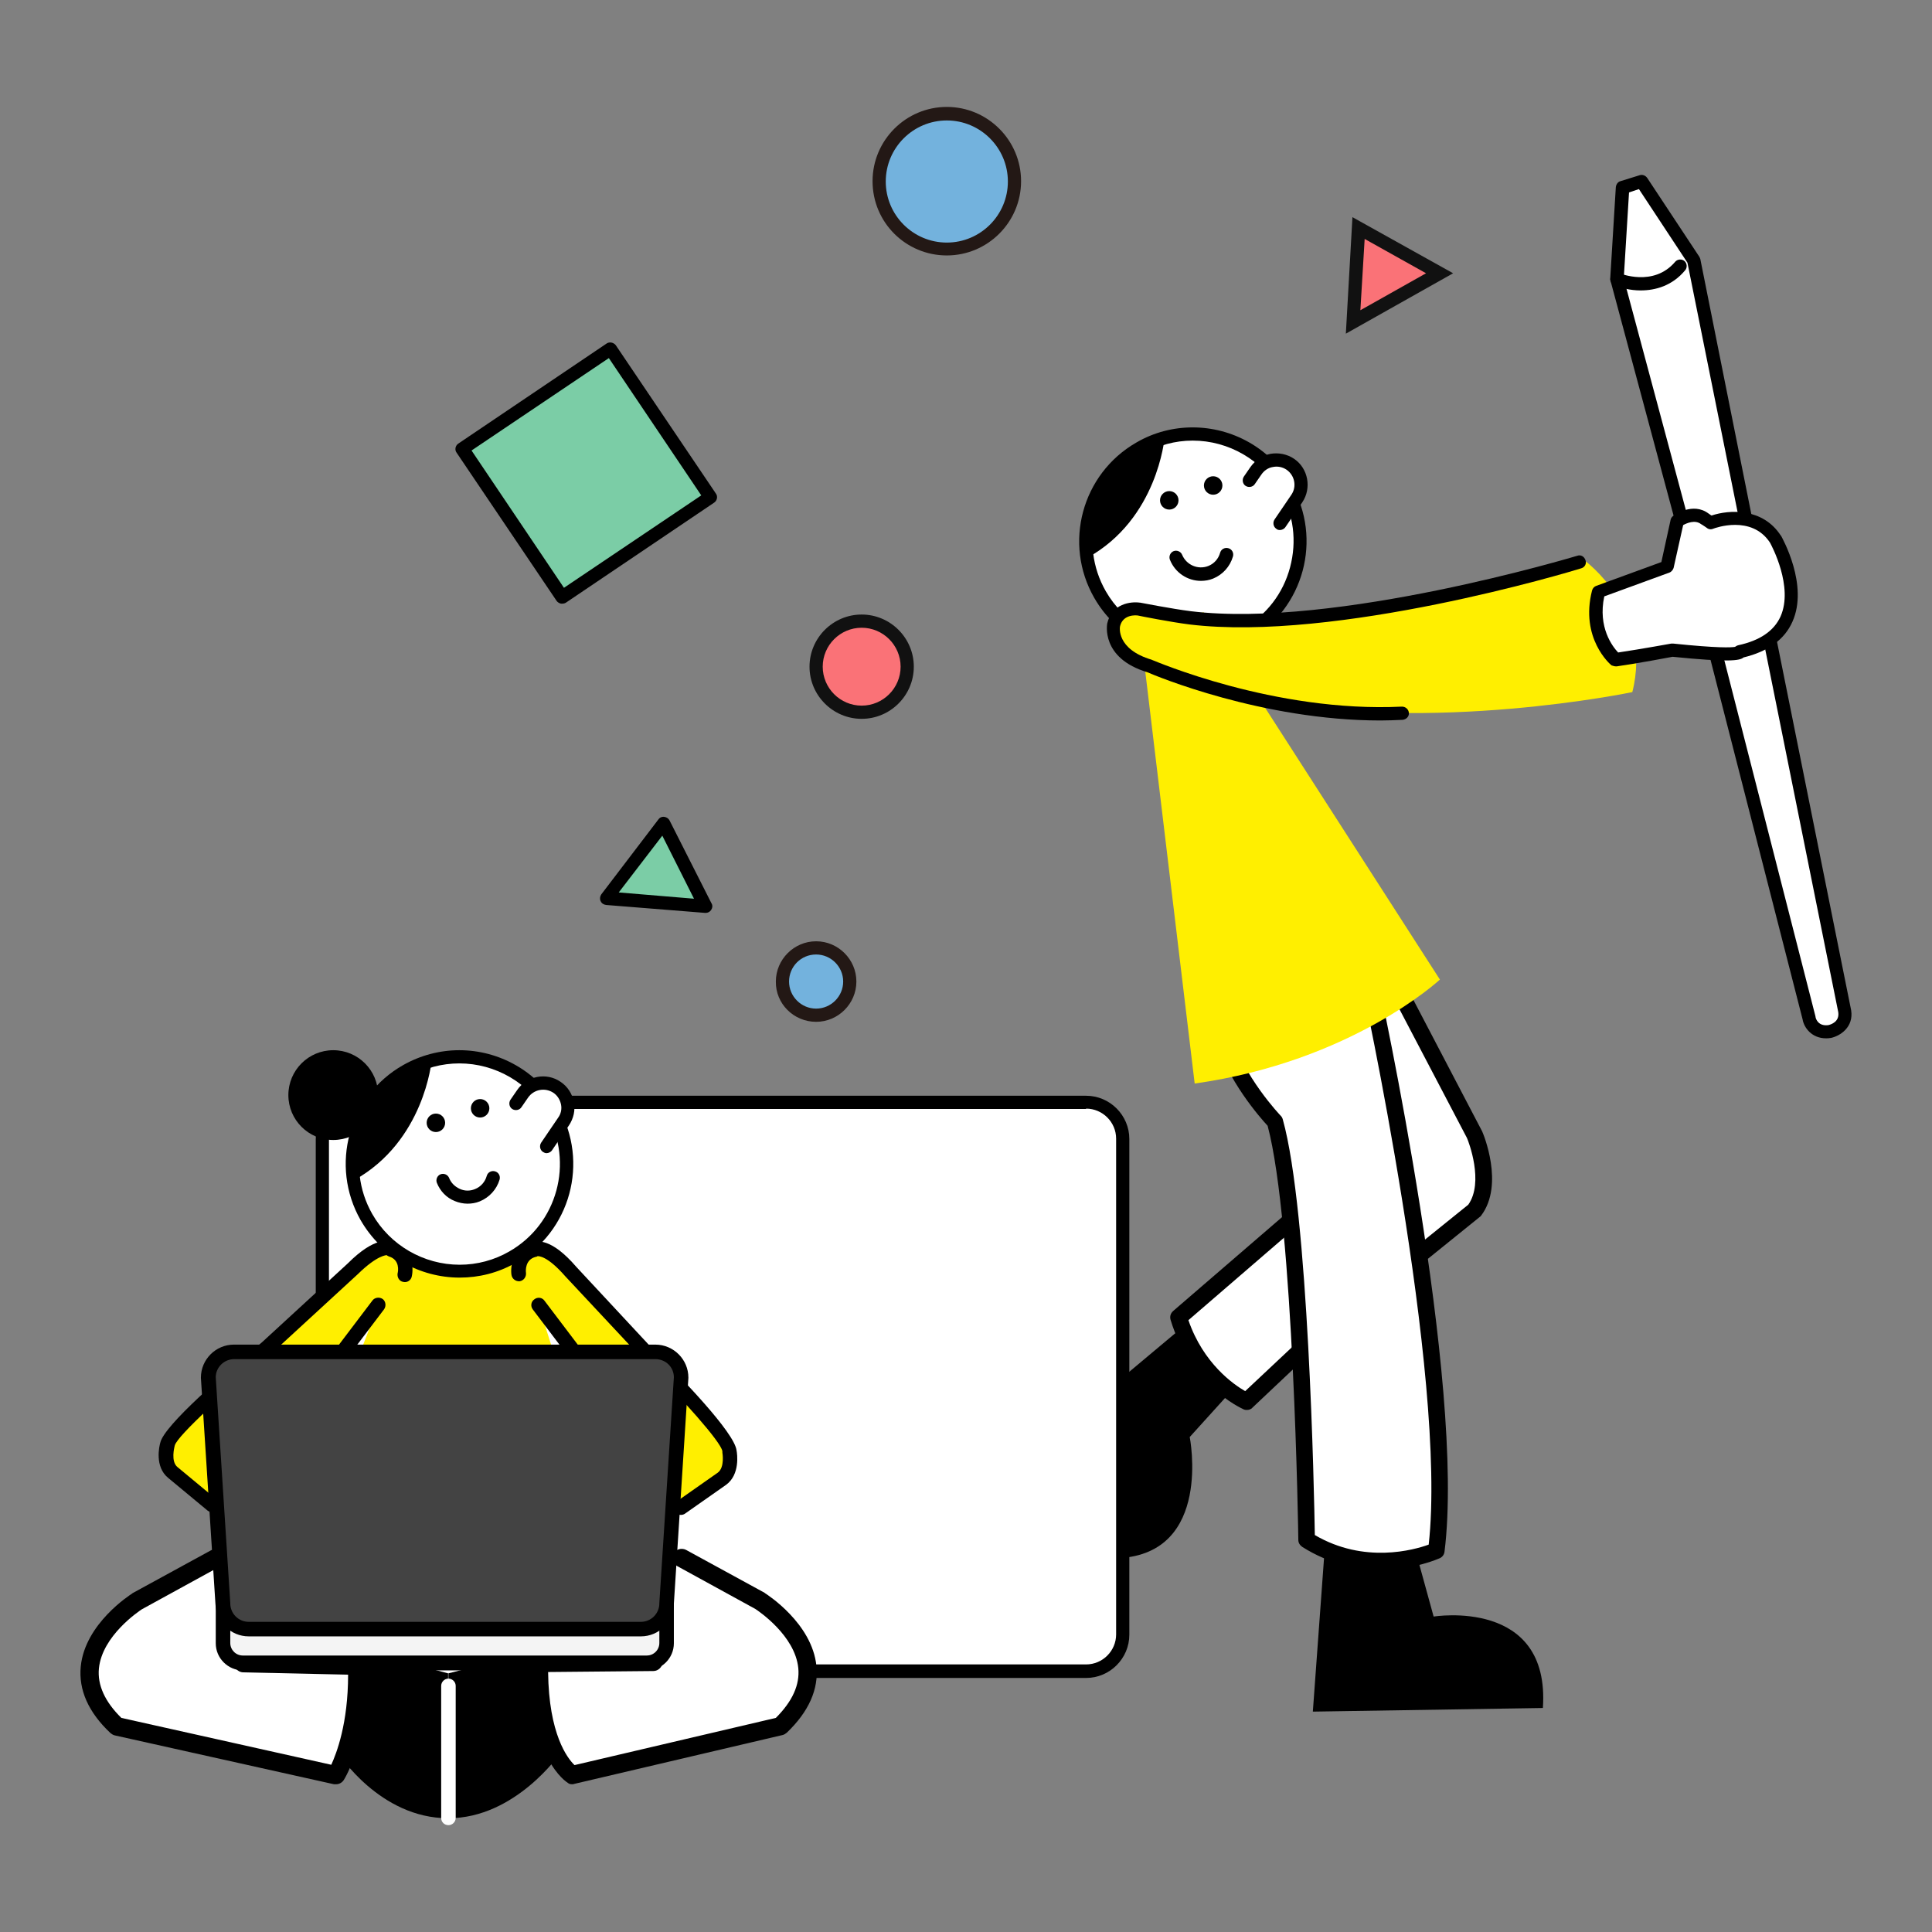 <?xml version="1.0" encoding="UTF-8" standalone="no"?>
<!-- Generator: Adobe Illustrator 27.2.0, SVG Export Plug-In . SVG Version: 6.00 Build 0)  -->

<svg
   version="1.1"
   x="0px"
   y="0px"
   viewBox="0 0 600 600"
   xml:space="preserve"
   id="svg40"
   sodipodi:docname="creative-campaign-development.svg"
   width="600"
   height="600"
   inkscape:version="1.3.2 (091e20e, 2023-11-25, custom)"
   xmlns:inkscape="http://www.inkscape.org/namespaces/inkscape"
   xmlns:sodipodi="http://sodipodi.sourceforge.net/DTD/sodipodi-0.dtd"
   xmlns="http://www.w3.org/2000/svg"
   xmlns:svg="http://www.w3.org/2000/svg"><rect x="0" y="0" width="600" height="600" fill="#808080" stroke="none"/><defs
   id="defs40">
	
	
	
	
	

		
		
		
		
		
	
	
	
	

	

		
		
		
		
		
	</defs><sodipodi:namedview
   id="namedview40"
   pagecolor="#ffffff"
   bordercolor="#000000"
   borderopacity="0.25"
   inkscape:showpageshadow="2"
   inkscape:pageopacity="0.0"
   inkscape:pagecheckerboard="0"
   inkscape:deskcolor="#d1d1d1"
   inkscape:zoom="0.1621875"
   inkscape:cx="147.97688"
   inkscape:cy="730.63584"
   inkscape:window-width="1366"
   inkscape:window-height="697"
   inkscape:window-x="-8"
   inkscape:window-y="-8"
   inkscape:window-maximized="1"
   inkscape:current-layer="svg40" />
<style
   type="text/css"
   id="style1">
	.st0{fill:#FFFFFF;}
	.st1{opacity:0.1;}
	.st2{fill:#FFB632;}
	.st3{fill:#10A0FF;}
	.st4{fill:#231815;}
	.st5{fill:#FF845C;}
	.st6{fill:#E1E1E1;}
	.st7{opacity:0.5;}
	.st8{fill-rule:evenodd;clip-rule:evenodd;fill:#231815;}
	.st9{fill:#F4F4F4;}
	.st10{fill:#D3D3D3;}
	.st11{fill:#111111;}
	.st12{opacity:0.2;}
	.st13{fill:#E6E6E6;}
	.st14{fill:#7C7C7C;}
	.st15{fill:#0C0C0C;}
	.st16{fill:#21FF9F;}
	
		.st17{clip-path:url(#SVGID_00000011009811563690250990000005215231646629483137_);fill:url(#SVGID_00000165206941003301256280000003453539252813133471_);}
	.st18{fill:#FFFFFF;stroke:#000000;stroke-width:4;stroke-linecap:round;stroke-linejoin:round;stroke-miterlimit:10;}
	.st19{fill:none;stroke:#FFB632;stroke-width:4.887;stroke-linecap:round;stroke-linejoin:round;stroke-miterlimit:10;}
	.st20{fill:none;stroke:#000000;stroke-width:4;stroke-linecap:round;stroke-linejoin:round;stroke-miterlimit:10;}
	.st21{opacity:0.3;}
	.st22{fill:none;stroke:#000000;stroke-width:3.985;stroke-linecap:round;stroke-linejoin:round;stroke-miterlimit:10;}
	.st23{fill:#B27410;}
</style>




<g
   id="g154"
   transform="matrix(-1.025,0,0,1.025,715.112,-120.75)"><g
     id="Back_x5F_Object-1">
	<g
   id="g11-0">
		<g
   id="g3-562">
			<g
   id="g1-86">
				<path
   class="st0"
   d="m 336.3,314.3 c -5.6,0 -11.2,-1.5 -16.1,-4.3 -15.5,-8.9 -20.9,-28.8 -12,-44.3 5.8,-10.1 16.6,-16.3 28.2,-16.3 5.6,0 11.2,1.5 16.1,4.3 7.5,4.3 12.9,11.3 15.2,19.7 2.3,8.4 1.1,17.1 -3.2,24.6 -5.8,10 -16.6,16.3 -28.2,16.3 z"
   id="path1-50"
   style="fill:#ffffff" />
			</g>
			<g
   id="g2-8">
				<path
   d="m 336.3,251.3 v 0 c 5.3,0 10.5,1.4 15.1,4.1 14.6,8.4 19.6,27 11.2,41.6 -5.4,9.4 -15.6,15.3 -26.5,15.3 -5.3,0 -10.5,-1.4 -15.1,-4.1 -7.1,-4.1 -12.1,-10.6 -14.2,-18.5 -2.1,-7.9 -1.1,-16.1 3,-23.1 5.5,-9.4 15.6,-15.3 26.5,-15.3 m 0,-4 c -11.9,0 -23.5,6.2 -29.9,17.3 -9.5,16.5 -3.8,37.6 12.7,47.1 5.4,3.1 11.3,4.6 17.1,4.6 11.9,0 23.5,-6.2 29.9,-17.3 9.5,-16.5 3.8,-37.6 -12.7,-47.1 -5.3,-3.1 -11.2,-4.6 -17.1,-4.6 z"
   id="path2-30" />
			</g>
		</g>
		<g
   id="g6-2">
			<g
   id="g4-26">
				<circle
   cx="330.1"
   cy="264.9"
   r="2.8"
   id="circle3" />
			</g>
			<g
   id="g5-16">
				<circle
   cx="343.4"
   cy="269.4"
   r="2.8"
   id="circle4" />
			</g>
		</g>
		<g
   id="g7-76">
			<path
   class="st0"
   d="m 341.3,286.7 c -1.6,4.1 -6.3,6.1 -10.5,4.5 -2.4,-1 -4.1,-3 -4.8,-5.3"
   id="path6-6"
   style="fill:#ffffff" />
			<path
   d="m 333.8,293.8 c -1.2,0 -2.5,-0.2 -3.7,-0.7 -2.9,-1.2 -5.1,-3.6 -6,-6.7 -0.3,-1.1 0.3,-2.2 1.4,-2.5 1.1,-0.3 2.2,0.3 2.5,1.4 0.5,1.8 1.8,3.3 3.6,4 3.1,1.2 6.6,-0.3 7.9,-3.4 0.4,-1 1.6,-1.5 2.6,-1.1 1,0.4 1.5,1.6 1.1,2.6 -1.6,4 -5.4,6.4 -9.4,6.4 z"
   id="path7-41" />
		</g>
		<g
   id="g8-60">
			<path
   d="m 368.2,286.8 c 0,0 8.4,-23.1 -23.4,-36.3 0.1,0.1 2.1,24.5 23.4,36.3 z"
   id="path8-8" />
		</g>
		<g
   id="g10-655">
			<path
   class="st0"
   d="m 309.9,276.4 -5.1,-7.5 c -2.3,-3.4 -1.4,-8.1 2,-10.4 v 0 c 3.4,-2.3 8.1,-1.4 10.4,2 l 2,2.9"
   id="path9-57"
   style="fill:#ffffff" />
			<path
   d="m 309.9,278.4 c -0.6,0 -1.3,-0.3 -1.7,-0.9 l -5.1,-7.5 c -2.9,-4.3 -1.8,-10.3 2.5,-13.2 2.1,-1.4 4.6,-1.9 7.1,-1.5 2.5,0.5 4.6,1.9 6.1,4 l 2,2.9 c 0.6,0.9 0.4,2.2 -0.5,2.8 -0.9,0.6 -2.2,0.4 -2.8,-0.5 l -2,-2.9 c -0.8,-1.2 -2.1,-2.1 -3.5,-2.3 -1.4,-0.3 -2.9,0 -4.1,0.8 -2.5,1.7 -3.2,5.1 -1.5,7.6 l 5.1,7.5 c 0.6,0.9 0.4,2.2 -0.5,2.8 -0.3,0.3 -0.7,0.4 -1.1,0.4 z"
   id="path10-9" />
		</g>
	</g>
</g><g
     id="Color_Back_x5F_Lower-63">
	<g
   id="g12-40">
		<path
   class="st0"
   d="m 278,409.9 -27.1,51.8 c 0,0 -6.3,14.7 0,23 l 17.4,14.1 35.6,28.7 16.1,15.1 c 0,0 14.8,-6.4 20.5,-25.4 l -34.1,-29.4"
   id="path11-5"
   style="fill:#ffffff" />
		<path
   d="m 319.9,545 c -0.6,0 -1.3,-0.2 -1.7,-0.7 l -16,-15.1 -52.9,-42.7 c -0.2,-0.1 -0.3,-0.3 -0.4,-0.4 -7.1,-9.4 -0.6,-24.9 -0.3,-25.5 0,-0.1 0.1,-0.1 0.1,-0.2 l 27.1,-51.8 c 0.7,-1.2 2.2,-1.7 3.4,-1.1 1.2,0.6 1.7,2.2 1.1,3.4 l -27.1,51.7 c -0.5,1.1 -5.2,13.4 -0.4,20.2 l 52.7,42.5 c 0,0 0.1,0.1 0.1,0.1 l 14.8,13.9 c 3.5,-2 12.7,-8.4 17.2,-21.5 l -32.8,-28.3 c -1.1,-0.9 -1.2,-2.5 -0.3,-3.6 0.9,-1.1 2.5,-1.2 3.6,-0.3 l 34.1,29.4 c 0.8,0.7 1.1,1.7 0.8,2.7 -6,19.8 -21.3,26.7 -21.9,27 -0.5,0.3 -0.9,0.3 -1.2,0.3 z"
   id="path12-78" />
	</g>
	<g
   id="g14-052">
		<path
   class="st0"
   d="m 327.3,431.5 c -4.1,14 -15.8,26.2 -15.8,26.2 -8.2,29.6 -9.6,126.7 -9.6,126.7 -19.6,12.4 -39.4,3.3 -39.4,3.3 -6.5,-51.3 20.5,-174 20.5,-174"
   id="path13-86"
   style="fill:#ffffff" />
		<path
   d="m 279.3,593.4 c -10.1,0 -17.4,-3.3 -17.9,-3.5 -0.8,-0.4 -1.3,-1.1 -1.4,-2 -6.4,-51.1 19.4,-169.7 20.5,-174.7 0.3,-1.4 1.6,-2.2 3,-1.9 1.4,0.3 2.2,1.7 1.9,3 -0.3,1.2 -26.3,120.5 -20.6,171.5 4.4,1.6 19.5,5.9 34.5,-2.9 0.2,-12.5 1.9,-98 9.7,-125.9 0.1,-0.4 0.3,-0.8 0.6,-1.1 0.1,-0.1 11.4,-11.9 15.2,-25.1 0.4,-1.3 1.8,-2.1 3.1,-1.7 1.3,0.4 2.1,1.8 1.7,3.1 -3.8,13 -13.7,24.2 -16,26.7 -7.9,29.6 -9.3,124.5 -9.3,125.5 0,0.9 -0.5,1.6 -1.2,2.1 -8.4,5.3 -16.8,6.9 -23.8,6.9 z"
   id="path14-672" />
	</g>
	<g
   id="g15-580">
		<path
   d="m 268.2,589.8 -4.9,17.8 c 0,0 -35.4,-5.8 -33.1,27.7 l 69.7,1.1 -3.4,-46.6 z"
   id="path15-1" />
	</g>
	<g
   id="g16-0">
		<path
   d="m 323.9,538.5 13.3,14.7 c 0,0 -7,35.2 21.5,36.7 v -53.8 l -17.9,-15 z"
   id="path16-00" />
	</g>
</g><g
     id="Main_Color-93">
	<g
   id="g17-6">
		<path
   class="st16"
   d="m 351.7,302.4 c 0,0 -5.1,1.5 -14.7,2.6 -1.3,-0.7 -2.7,-1.3 -4,-1.7 l -1.5,2.3 c -22.1,1.8 -61.5,0.8 -113.9,-18 0,0 -20.8,15 -14.5,39.9 0,0 60.6,12.7 112.9,2.2 l -54.6,84.9 c 0,0 26.6,24.8 74.3,31.5 l 15.4,-128.4 c 0.9,-0.5 1.8,-1 2.7,-1.5 0,0 6.6,-3 6.4,-9.1 0,0 -0.5,-5.3 -8.5,-4.7 z"
   id="path17-83"
   style="fill:#ffef00;fill-opacity:1" />
	</g>
</g><g
     id="Obeject_x5F_Upper-04">
	<g
   id="g19-49">
		<path
   class="st0"
   d="M 588.9,624.2 H 368.6 c -6.2,0 -11.1,-5 -11.1,-11.1 V 462.9 c 0,-6.2 5,-11.1 11.1,-11.1 h 220.3 c 6.2,0 11.1,5 11.1,11.1 v 150.2 c 0,6.2 -4.9,11.1 -11.1,11.1 z"
   id="path18-05"
   style="fill:#ffffff" />
		<path
   d="M 588.9,626.2 H 368.6 c -7.2,0 -13.1,-5.9 -13.1,-13.1 V 462.9 c 0,-7.2 5.9,-13.1 13.1,-13.1 h 220.3 c 7.2,0 13.1,5.9 13.1,13.1 v 150.2 c 0,7.2 -5.9,13.1 -13.1,13.1 z M 368.6,453.7 c -5,0 -9.1,4.1 -9.1,9.1 V 613 c 0,5 4.1,9.1 9.1,9.1 h 220.3 c 5,0 9.1,-4.1 9.1,-9.1 V 462.9 c 0,-5 -4.1,-9.1 -9.1,-9.1 H 368.6 Z"
   id="path19-98" />
	</g>
	<g
   id="g21-975">
		<path
   class="st0"
   d="m 169.4,272.2 15.1,-75.5 15.8,-23.9 5.8,1.8 1.7,27.8 -19.2,71.5 -39,152.4 c 0,0 -0.9,4.8 -6.2,4.1 0,0 -5.4,-1 -4.6,-6.1 z"
   id="path20-62"
   style="fill:#ffffff" />
		<path
   d="m 144.4,432.4 c -0.4,0 -0.8,0 -1.3,-0.1 0,0 -0.1,0 -0.1,0 -2.9,-0.6 -7,-3.3 -6.2,-8.4 l 30.6,-152.1 15.1,-75.5 c 0.1,-0.3 0.2,-0.5 0.3,-0.7 l 15.8,-23.9 c 0.5,-0.7 1.4,-1.1 2.3,-0.8 l 5.8,1.8 c 0.8,0.2 1.3,1 1.4,1.8 l 1.7,27.8 c 0,0.2 0,0.4 -0.1,0.6 l -19.2,71.5 -39,152.3 c -0.4,2.4 -2.7,5.7 -7.1,5.7 z m -0.7,-4 c 3,0.4 3.8,-1.8 3.9,-2.5 0,0 0,-0.1 0,-0.1 l 39,-152.4 19.1,-71.2 -1.6,-26.1 -3,-1 -14.7,22.3 -15.1,75.1 v 0 l -30.6,152 c -0.4,2.9 2.2,3.7 3,3.9 z m 25.7,-156.2 z"
   id="path21-40" />
	</g>
	<g
   id="g24-23">
		<g
   id="g23-84">
			<path
   class="st0"
   d="m 213.3,297 -20.7,-7.5 -3.1,-13.9 c 0,0 -4.7,-3.5 -8.4,-0.7 0,0 -1.3,0.8 -1.7,1.2 0,0 -13.1,-5.1 -19.7,5 0,0 -16.1,28.3 10.9,34.1 0,0 -1.6,1.8 20.2,-0.5 0,0 9.4,1.7 17.2,2.9 0.1,0.1 8.8,-7.1 5.3,-20.6 z"
   id="path22-90"
   style="fill:#ffffff" />
			<path
   d="m 208.1,319.7 c -0.1,0 -0.2,0 -0.3,0 -6.9,-1 -15.3,-2.6 -16.9,-2.9 -16.9,1.7 -20.4,1.2 -21.5,0.2 -7.4,-1.8 -12.4,-5.4 -14.8,-10.8 -5,-11.1 3.1,-25.4 3.4,-26 0,0 0,-0.1 0.1,-0.1 5.5,-8.5 15.6,-7.9 21,-6.1 0.4,-0.2 0.7,-0.5 0.9,-0.6 4.8,-3.6 10.4,0.5 10.7,0.7 0.4,0.3 0.7,0.7 0.8,1.2 l 2.8,12.8 19.7,7.2 c 0.6,0.2 1.1,0.7 1.3,1.4 3.7,14.5 -5.5,22.4 -5.9,22.7 -0.4,0.1 -0.8,0.3 -1.3,0.3 z m -35.9,-3.1 z m 0,0 z m 18.7,-3.8 c 0.1,0 0.2,0 0.4,0 0.1,0 8.7,1.6 16.1,2.7 1.7,-1.8 6.2,-7.6 4.2,-17 l -19.7,-7.2 c -0.6,-0.2 -1.1,-0.8 -1.3,-1.4 l -2.9,-13 c -1.1,-0.6 -3.6,-1.7 -5.4,-0.3 0,0 -0.1,0.1 -0.2,0.1 -0.6,0.4 -1.4,0.9 -1.5,1 -0.6,0.5 -1.3,0.6 -2,0.3 -0.5,-0.2 -11.6,-4.3 -17.2,4.2 -0.5,0.9 -7.2,13.4 -3.2,22.4 2,4.4 6.3,7.3 12.8,8.7 0.4,0.1 0.7,0.3 1,0.5 1.2,0.2 5.2,0.4 18.7,-1 0.1,0 0.2,0 0.2,0 z"
   id="path23-24" />
		</g>
	</g>
	<g
   id="g25-78">
		<path
   d="m 279.4,336.1 c -2.2,0 -4.5,-0.1 -6.7,-0.2 -1.1,-0.1 -2,-1 -1.9,-2.1 0.1,-1.1 1,-1.9 2.1,-1.9 38.7,1.9 75.2,-14 75.6,-14.1 0.1,0 0.2,-0.1 0.2,-0.1 10.8,-3.2 9.7,-9.9 9.6,-10.2 -0.9,-3.6 -4.8,-3.3 -5.4,-3.2 -0.9,0.2 -10,2 -15.6,2.7 -44.4,5.4 -115.6,-16 -118.7,-17 -1.1,-0.3 -1.7,-1.4 -1.3,-2.5 0.4,-1.1 1.4,-1.7 2.5,-1.3 0.7,0.2 73.4,22.1 117,16.8 5.7,-0.7 15.3,-2.6 15.4,-2.6 0,0 0.1,0 0.1,0 2.8,-0.4 8.5,0.3 9.9,6.3 0,0.1 2.1,10.5 -12.2,14.8 -2.3,1 -34.7,14.6 -70.6,14.6 z"
   id="path24-71" />
	</g>
	<g
   id="g26-4">
		<path
   class="st0"
   d="m 207.8,202.4 c 0,0 -11.6,5.1 -19.2,-4"
   id="path25-65"
   style="fill:#ffffff" />
		<path
   d="m 200.6,205.8 c -4.5,0 -9.6,-1.4 -13.5,-6.1 -0.7,-0.8 -0.6,-2.1 0.2,-2.8 0.8,-0.7 2.1,-0.6 2.8,0.2 6.6,7.8 16.8,3.5 16.9,3.5 1,-0.4 2.2,0 2.6,1 0.4,1 0,2.2 -1,2.6 -1.9,0.8 -4.8,1.6 -8,1.6 z"
   id="path26-63" />
	</g>
	<g
   id="g28-2">
		<path
   class="st2"
   d="m 496.6,367.2 17.3,22.7 -30,2.4 z"
   id="path27-94"
   style="fill:#7bcda6;fill-opacity:1" />
		<path
   d="m 483.9,394.4 c -0.7,0 -1.3,-0.3 -1.7,-0.9 -0.4,-0.6 -0.5,-1.4 -0.1,-2 l 12.7,-25.1 c 0.3,-0.6 0.9,-1 1.6,-1.1 0.7,-0.1 1.4,0.2 1.8,0.8 l 17.3,22.7 c 0.4,0.6 0.5,1.4 0.2,2 -0.3,0.7 -0.9,1.1 -1.7,1.2 l -30,2.4 z M 497,371 l -9.6,19.1 22.8,-1.9 z"
   id="path28-72" />
	</g>
	<g
   id="g30-96">
		<path
   class="st5"
   d="m 286,186.9 1.7,28.5 -26.2,-14.7 z"
   id="path29-05"
   style="fill:#fa7277;fill-opacity:1" />
		<path
   class="st11"
   d="m 289.9,218.9 -32.5,-18.3 30.5,-17 z m -24.3,-18.3 19.9,11.2 -1.3,-21.6 z"
   id="path30-81"
   style="fill:#111111" />
	</g>
	<g
   id="g31-66">
		<circle
   class="st3"
   cx="410.8"
   cy="172.8"
   r="20.5"
   id="circle30-0"
   style="fill:#73b2dd;fill-opacity:1" />
		<path
   class="st4"
   d="m 410.8,195.2 c -12.4,0 -22.5,-10.1 -22.5,-22.5 0,-12.4 10.1,-22.5 22.5,-22.5 12.4,0 22.5,10.1 22.5,22.5 0,12.5 -10.1,22.5 -22.5,22.5 z m 0,-40.9 c -10.2,0 -18.5,8.3 -18.5,18.5 0,10.2 8.3,18.5 18.5,18.5 10.2,0 18.5,-8.3 18.5,-18.5 0,-10.2 -8.3,-18.5 -18.5,-18.5 z"
   id="path31-75"
   style="fill:#231815" />
	</g>
	<g
   id="g32-72">
		<circle
   class="st3"
   cx="450.4"
   cy="415.2"
   r="10.2"
   id="circle31-6"
   style="fill:#73b2dd;fill-opacity:1" />
		<path
   class="st4"
   d="m 450.4,427.4 c -6.7,0 -12.2,-5.5 -12.2,-12.2 0,-6.7 5.5,-12.2 12.2,-12.2 6.7,0 12.2,5.5 12.2,12.2 0.1,6.7 -5.4,12.2 -12.2,12.2 z m 0,-20.4 c -4.5,0 -8.2,3.7 -8.2,8.2 0,4.5 3.7,8.2 8.2,8.2 4.5,0 8.2,-3.7 8.2,-8.2 0,-4.5 -3.6,-8.2 -8.2,-8.2 z"
   id="path32-90"
   style="fill:#231815" />
	</g>
	<g
   id="g33-32">
		<circle
   class="st5"
   cx="436.6"
   cy="319.8"
   r="13.8"
   id="circle32-0"
   style="fill:#fa7277;fill-opacity:1" />
		<path
   class="st11"
   d="m 436.6,335.6 c -8.7,0 -15.8,-7.1 -15.8,-15.8 0,-8.7 7.1,-15.8 15.8,-15.8 8.7,0 15.8,7.1 15.8,15.8 0,8.7 -7.1,15.8 -15.8,15.8 z m 0,-27.6 c -6.5,0 -11.8,5.3 -11.8,11.8 0,6.5 5.3,11.8 11.8,11.8 6.5,0 11.8,-5.3 11.8,-11.8 0,-6.5 -5.3,-11.8 -11.8,-11.8 z"
   id="path33-8"
   style="fill:#111111" />
	</g>
	<g
   id="g34-46">
		
			<rect
   x="492.9"
   y="234"
   transform="rotate(33.994,520.005,261.138)"
   class="st2"
   width="54.2"
   height="54.2"
   id="rect33-5"
   style="fill:#7bcda6;fill-opacity:1" />
		<path
   d="m 527.3,300.7 c -0.4,0 -0.8,-0.1 -1.1,-0.3 l -44.9,-30.3 c -0.9,-0.6 -1.2,-1.9 -0.5,-2.8 l 30.3,-44.9 c 0.3,-0.4 0.8,-0.7 1.3,-0.8 0.5,-0.1 1.1,0 1.5,0.3 l 44.9,30.3 c 0.9,0.6 1.2,1.9 0.5,2.8 L 529,299.9 c -0.3,0.4 -0.8,0.7 -1.3,0.8 -0.2,0 -0.3,0 -0.4,0 z m -42.1,-32.8 41.6,28 28,-41.6 -41.6,-28 z"
   id="path34-1" />
	</g>
	<g
   id="g72-0">
		<g
   id="g47-94">
			<g
   id="g35-07">
				<path
   class="st5"
   d="M 546.9,474.1 514.6,576 c 0,0 47.4,16.4 91.3,-3.9 l -38.8,-99.6 c 0,0 -10.9,0.3 -20.2,1.6 z"
   id="path35-82"
   style="fill:#ffef00;fill-opacity:1" />
			</g>
			<g
   id="g46-94">
				<g
   id="g38-91">
					<g
   id="g36-22">
						<path
   class="st0"
   d="m 558.5,503 c -5.6,0 -11.1,-1.5 -16,-4.3 -7.5,-4.3 -13,-11.3 -15.2,-19.6 -2.2,-8.3 -1.2,-17.1 3.1,-24.7 5.8,-10.1 16.6,-16.4 28.2,-16.4 5.6,0 11.1,1.5 16,4.3 15.6,8.9 21,28.7 12.1,44.3 -5.8,10.1 -16.6,16.4 -28.2,16.4 z"
   id="path36-75"
   style="fill:#ffffff" />
					</g>
					<g
   id="g37-68">
						<path
   d="m 558.5,436 v 4 c 5.3,0 10.5,1.4 15,4 14.6,8.3 19.7,27 11.4,41.6 -5.4,9.5 -15.6,15.4 -26.5,15.4 -5.3,0 -10.5,-1.4 -15,-4 -14.6,-8.3 -19.7,-27 -11.4,-41.6 5.4,-9.5 15.6,-15.4 26.5,-15.4 v -4 m 0,0 c -12,0 -23.6,6.3 -30,17.4 -9.4,16.5 -3.7,37.6 12.9,47 5.4,3.1 11.2,4.5 17,4.5 12,0 23.6,-6.3 30,-17.4 9.4,-16.5 3.7,-37.6 -12.9,-47 -5.3,-3 -11.2,-4.5 -17,-4.5 z"
   id="path37-93" />
					</g>
				</g>
				<g
   id="g41-2">
					<g
   id="g39-633">
						<circle
   cx="552.2"
   cy="453.6"
   r="2.8"
   id="circle38-3" />
					</g>
					<g
   id="g40-73">
						<circle
   cx="565.6"
   cy="458"
   r="2.8"
   id="circle39-4" />
					</g>
				</g>
				<g
   id="g42-24">
					<path
   class="st0"
   d="m 563.5,475.4 c -1.6,4.1 -6.3,6.2 -10.5,4.5 -2.4,-1 -4.1,-3 -4.8,-5.3"
   id="path41-05"
   style="fill:#ffffff" />
					<path
   d="m 556,482.5 c -1.2,0 -2.5,-0.2 -3.7,-0.7 -2.9,-1.2 -5.1,-3.6 -6,-6.6 -0.3,-1.1 0.3,-2.2 1.4,-2.5 1.1,-0.3 2.2,0.3 2.5,1.4 0.5,1.8 1.8,3.3 3.6,4 1.5,0.6 3.1,0.6 4.6,-0.1 1.5,-0.7 2.6,-1.8 3.2,-3.3 0.4,-1 1.6,-1.5 2.6,-1.1 1,0.4 1.5,1.6 1.1,2.6 -1,2.5 -2.9,4.5 -5.4,5.5 -1.2,0.5 -2.6,0.8 -3.9,0.8 z"
   id="path42-65" />
				</g>
				<g
   id="g43-76">
					<path
   d="m 590.4,475.4 c 0,0 8.4,-23.2 -23.5,-36.2 0,0 2.2,24.4 23.5,36.2 z"
   id="path43-6" />
				</g>
				<g
   id="g45-45">
					<path
   class="st0"
   d="m 532.1,465.2 -5.1,-7.5 c -2.3,-3.4 -1.5,-8.1 2,-10.4 v 0 c 3.4,-2.3 8.1,-1.5 10.4,2 l 2,2.9"
   id="path44-22"
   style="fill:#ffffff" />
					<path
   d="m 532.1,467.2 c -0.6,0 -1.3,-0.3 -1.7,-0.9 l -5.1,-7.5 c -1.4,-2.1 -2,-4.6 -1.5,-7.1 0.5,-2.5 1.9,-4.7 4,-6.1 4.3,-3 10.3,-1.8 13.2,2.5 l 2,2.9 c 0.6,0.9 0.4,2.2 -0.5,2.8 -0.9,0.6 -2.2,0.4 -2.8,-0.5 l -2,-2.9 c -1.7,-2.5 -5.1,-3.2 -7.7,-1.5 -1.2,0.8 -2,2.1 -2.3,3.5 -0.3,1.4 0,2.9 0.9,4.1 l 5.1,7.5 c 0.6,0.9 0.4,2.2 -0.5,2.8 -0.3,0.2 -0.7,0.4 -1.1,0.4 z"
   id="path45-09" />
				</g>
			</g>
		</g>
		<g
   id="g50-688">
			<g
   id="g48-26">
				<path
   class="st5"
   d="m 575.5,505.8 c 0,0 -2.6,-5.9 2.2,-8.9 0,0 3.9,-2 9.5,4 l 50.5,44.9 c 0,0 12.1,8.4 7.3,16.6 L 608.5,595 c 0,0 -22.6,-9.8 -24.5,-25.4 l 31.3,-18.8 z"
   id="path47-7"
   style="fill:#ffef00;fill-opacity:1" />
			</g>
			<g
   id="g49-0">
				<path
   d="m 633.6,575.9 c -0.6,0 -1.3,-0.3 -1.7,-0.8 -0.8,-0.9 -0.6,-2.3 0.3,-3.1 l 11.7,-9.7 c 2.1,-1.7 0.9,-6.1 0.9,-6.2 0,-0.1 -0.1,-0.3 -0.1,-0.4 -0.9,-3 -15.9,-16.7 -29.3,-27.8 0,0 -0.1,-0.1 -0.1,-0.1 l -26.1,-24 c -5.9,-5.8 -8.7,-5.7 -8.7,-5.7 -0.2,0.2 -0.5,0.3 -0.7,0.4 -3.3,1 -2.8,4.4 -2.6,5.1 0.2,1.2 -0.5,2.4 -1.7,2.6 -1.2,0.3 -2.4,-0.5 -2.6,-1.7 -0.6,-2.7 -0.2,-8.2 5.3,-10.1 1.6,-0.9 5.9,-2 14.1,6.2 l 26,23.9 c 11.1,9.2 29.6,25.1 30.8,30.4 0.3,1 1.8,7.3 -2.4,10.7 l -11.7,9.7 c -0.4,0.4 -0.9,0.6 -1.4,0.6 z m 11.1,-20.2 z"
   id="path48-6" />
			</g>
		</g>
		<g
   id="g53-14">
			<g
   id="g51-10">
				<path
   class="st5"
   d="m 540.3,505.4 c 0,0 2.1,-6.1 -2.8,-8.7 0,0 -4,-1.7 -9.2,4.7 L 481.4,550 c 0,0 -8.6,7.4 -3.2,15.3 l 39.2,27.7 c 0,0 18.6,-7.6 19.3,-23.4 L 504,553.3 Z"
   id="path50-4"
   style="fill:#ffef00;fill-opacity:1" />
			</g>
			<g
   id="g52-89">
				<path
   d="m 491.4,576.8 c -0.4,0 -0.9,-0.1 -1.3,-0.4 l -12.4,-8.7 c -4.3,-3.1 -3.4,-9.4 -3.2,-10.4 0.6,-5.5 17.3,-22.6 24.5,-29.8 l 24.1,-25.9 c 7.5,-8.7 11.9,-8 13.5,-7.2 5.7,1.5 6.5,7 6.1,9.7 -0.2,1.2 -1.3,2 -2.5,1.9 -1.2,-0.2 -2,-1.3 -1.9,-2.5 0.1,-0.7 0.3,-4.1 -3,-4.9 -0.2,0 -0.4,-0.1 -0.5,-0.2 -0.3,0 -2.9,-0.2 -8.4,6.1 l -24.3,26 c -10.9,10.8 -22.9,24.2 -23.3,27 0,0.2 0,0.2 0,0.4 0,0 -0.8,4.5 1.4,6.1 l 12.4,8.7 c 1,0.7 1.2,2.1 0.5,3.1 -0.4,0.7 -1,1 -1.7,1 z m 43.3,-78.6 z m 0,0 z m 0,0 z m 0,0 z m 0,0 z m 0,0 z m 0,0 z"
   id="path51-9" />
			</g>
		</g>
		<g
   id="g54-22">
			<path
   class="st0"
   d="m 561.8,634.5 c 6.3,5.4 15.2,5.4 15.2,5.4 59.2,0.4 62,-21.5 62,-21.5 V 601.1 H 484.7 v 17.3 c 0,0 2.8,21.9 62,21.5 -0.1,0 8.8,0 15.1,-5.4"
   id="path53-1"
   style="fill:#ffffff" />
			<path
   d="m 545.1,642.7 c -59.5,0 -63.1,-23 -63.2,-23.9 0,-0.1 0,-0.2 0,-0.4 v -17.3 c 0,-1.5 1.3,-2.8 2.8,-2.8 H 639 c 1.5,0 2.8,1.3 2.8,2.8 v 17.3 c 0,0.1 0,0.2 0,0.4 -0.1,1 -3.7,23.9 -63.2,23.9 -0.5,0 -1,0 -1.5,0 0,0 0,0 0,0 -0.4,0 -8.4,-0.1 -15.1,-4.7 -6.7,4.6 -14.8,4.7 -15.2,4.7 0,0 0,0 0,0 -0.7,0 -1.2,0 -1.7,0 z m -57.6,-24.6 c 0.4,1.5 5.9,19 57.6,19 0.5,0 1,0 1.5,0 0.1,0 7.9,-0.1 13.4,-4.7 1,-0.9 2.6,-0.9 3.6,0 5.4,4.6 13.3,4.7 13.4,4.7 52.9,0.3 58.7,-17.3 59.2,-19 V 603.9 H 487.5 Z"
   id="path54-2" />
		</g>
		<g
   id="g60-8">
			<g
   id="g55-84">
				<path
   d="m 604.5,640.5 -9.4,8.6 c 0,0 -12.5,19.6 -33.2,19.6 v -43.9 l 31,-8.1 z"
   id="path55-3" />
			</g>
			<g
   id="g59-3">
				<g
   id="g58-8">
					<g
   id="g57-0">
						<path
   class="st0"
   d="m 632.3,589.9 23.8,13 c 0,0 27.8,17.4 6.1,37.9 l -66.4,14.8 c 0,0 -6.9,-10.6 -6.4,-33.2 l 34.6,-0.7"
   id="path56-2"
   style="fill:#ffffff" />
						<path
   d="m 595.8,658.4 c -0.9,0 -1.8,-0.5 -2.3,-1.3 -0.3,-0.5 -7.4,-11.6 -6.9,-34.8 0,-1.5 1.2,-2.7 2.7,-2.7 l 34.6,-0.7 c 1.5,0 2.8,1.2 2.9,2.7 0,1.5 -1.2,2.8 -2.7,2.9 l -31.9,0.7 c 0,14.8 3.5,23.8 5.1,27.3 l 63.6,-14.2 c 5,-4.9 7.3,-10 6.8,-15 -1,-9.9 -12.1,-17.3 -13,-17.9 l -23.7,-13 c -1.4,-0.7 -1.9,-2.4 -1.1,-3.8 0.8,-1.4 2.4,-1.8 3.8,-1.1 l 23.8,13 c 0,0 0.1,0.1 0.1,0.1 0.6,0.4 14.3,9.1 15.6,22.1 0.7,7.1 -2.3,13.9 -9,20.2 -0.4,0.3 -0.8,0.6 -1.3,0.7 l -66.4,14.8 c -0.3,0 -0.5,0 -0.7,0 z"
   id="path57-08" />
					</g>
				</g>
			</g>
		</g>
		<g
   id="g61-0">
			<path
   d="m 518.6,640.5 9.4,8.6 c 0,0 13.5,19.6 33.8,19.6 v -43.9 l -31.6,-8.1 z"
   id="path60-9" />
		</g>
		<g
   id="g63-9">
			<g
   id="g62-7">
				<path
   class="st0"
   d="m 491.1,589.9 -23.8,13 c 0,0 -27.8,17.4 -6.1,37.9 l 63.1,14.8 c 0,0 10.5,-6.3 10.1,-34 l -34.6,-0.3"
   id="path61-7"
   style="fill:#ffffff" />
				<path
   d="m 524.3,658.4 c -0.2,0 -0.4,0 -0.6,-0.1 l -63.1,-14.8 c -0.5,-0.1 -0.9,-0.4 -1.3,-0.7 -6.7,-6.4 -9.7,-13.2 -9,-20.2 1.3,-13 15,-21.7 15.6,-22.1 0,0 0.1,-0.1 0.1,-0.1 l 23.8,-13 c 1.4,-0.7 3.1,-0.2 3.8,1.1 0.7,1.4 0.2,3.1 -1.1,3.8 l -23.7,13 c -0.9,0.6 -12,8 -13,17.9 -0.5,5.1 1.8,10.1 6.8,15.1 l 61,14.3 c 2.1,-2 7.8,-9.3 8,-28.2 l -31.9,-0.3 c -1.5,0 -2.8,-1.3 -2.8,-2.8 0,-1.5 1.3,-2.8 2.8,-2.8 0,0 0,0 0,0 l 34.6,0.3 c 1.5,0 2.7,1.2 2.8,2.8 0.4,28.9 -11,36.1 -11.5,36.4 -0.3,0.3 -0.8,0.4 -1.3,0.4 z"
   id="path62-415" />
			</g>
		</g>
		<g
   id="g67-22">
			<g
   id="g64-0">
				<path
   class="st9"
   d="M 624.1,621.7 H 501.7 c -3.3,0 -6,-2.7 -6,-6 V 596 c 0,-3.3 2.7,-6 6,-6 h 122.4 c 3.3,0 6,2.7 6,6 v 19.7 c 0,3.3 -2.7,6 -6,6 z"
   id="path63-14"
   style="fill:#f4f4f4" />
				<path
   d="M 624.1,623.9 H 501.7 c -4.5,0 -8.2,-3.7 -8.2,-8.2 V 596 c 0,-4.5 3.7,-8.2 8.2,-8.2 h 122.4 c 4.5,0 8.2,3.7 8.2,8.2 v 19.7 c 0,4.5 -3.7,8.2 -8.2,8.2 z M 501.7,592.1 c -2.1,0 -3.8,1.7 -3.8,3.8 v 19.7 c 0,2.1 1.7,3.8 3.8,3.8 h 122.4 c 2.1,0 3.8,-1.7 3.8,-3.8 v -19.7 c 0,-2.1 -1.7,-3.8 -3.8,-3.8 z"
   id="path64-5" />
			</g>
			<g
   id="g66-2">
				<path
   class="st2"
   d="M 622.3,611.4 H 503.5 c -4.3,0 -7.8,-3.5 -7.8,-7.8 l -4.4,-68.5 c 0,-4.3 3.5,-7.8 7.8,-7.8 h 127.7 c 4.3,0 7.8,3.5 7.8,7.8 l -4.4,68.5 c -0.1,4.4 -3.6,7.8 -7.9,7.8 z"
   id="path65-4"
   style="fill:#434343;fill-opacity:1" />
				<path
   d="M 622.3,613.6 H 503.5 c -5.5,0 -9.9,-4.4 -10,-9.9 l -4.4,-68.4 c 0,0 0,-0.1 0,-0.1 0,-5.5 4.5,-10 10,-10 h 127.7 c 5.5,0 10,4.5 10,10 0,0 0,0.1 0,0.1 l -4.4,68.4 c -0.2,5.5 -4.6,9.9 -10.1,9.9 z m -128.8,-78.5 4.4,68.4 c 0,0 0,0.1 0,0.1 0,3.1 2.5,5.6 5.6,5.6 h 118.8 c 3.1,0 5.6,-2.5 5.6,-5.6 0,0 0,-0.1 0,-0.1 l 4.4,-68.4 c 0,-3 -2.5,-5.5 -5.6,-5.5 H 499.1 c -3.1,0 -5.6,2.4 -5.6,5.5 z"
   id="path66-90" />
			</g>
		</g>
		<g
   id="g68-80">
			<path
   class="st0"
   d="m 561.8,670.8 c -1.2,0 -2.2,-1 -2.2,-2.2 v -40 c 0,-1.2 1,-2.2 2.2,-2.2 1.2,0 2.2,1 2.2,2.2 v 40 c 0,1.3 -1,2.2 -2.2,2.2 z"
   id="path67-73"
   style="fill:#ffffff" />
		</g>
		<g
   id="g69-0">
			<path
   d="m 524.4,528.6 c -0.5,0 -0.9,-0.1 -1.3,-0.4 -1,-0.7 -1.2,-2.1 -0.4,-3.1 l 10,-13.2 c 0.7,-1 2.1,-1.2 3.1,-0.4 1,0.7 1.2,2.1 0.4,3.1 l -10,13.2 c -0.5,0.5 -1.1,0.8 -1.8,0.8 z"
   id="path68-1" />
		</g>
		<g
   id="g70-97">
			<path
   d="m 593.1,528.6 c -0.7,0 -1.3,-0.3 -1.8,-0.9 l -10,-13.2 c -0.7,-1 -0.5,-2.4 0.4,-3.1 1,-0.7 2.4,-0.5 3.1,0.4 l 10,13.2 c 0.7,1 0.5,2.4 -0.4,3.1 -0.4,0.4 -0.8,0.5 -1.3,0.5 z"
   id="path69-5" />
		</g>
		<g
   id="g71-27">
			<circle
   cx="596.7"
   cy="449.6"
   r="13.6"
   id="circle70-7" />
		</g>
	</g>
</g></g></svg>

